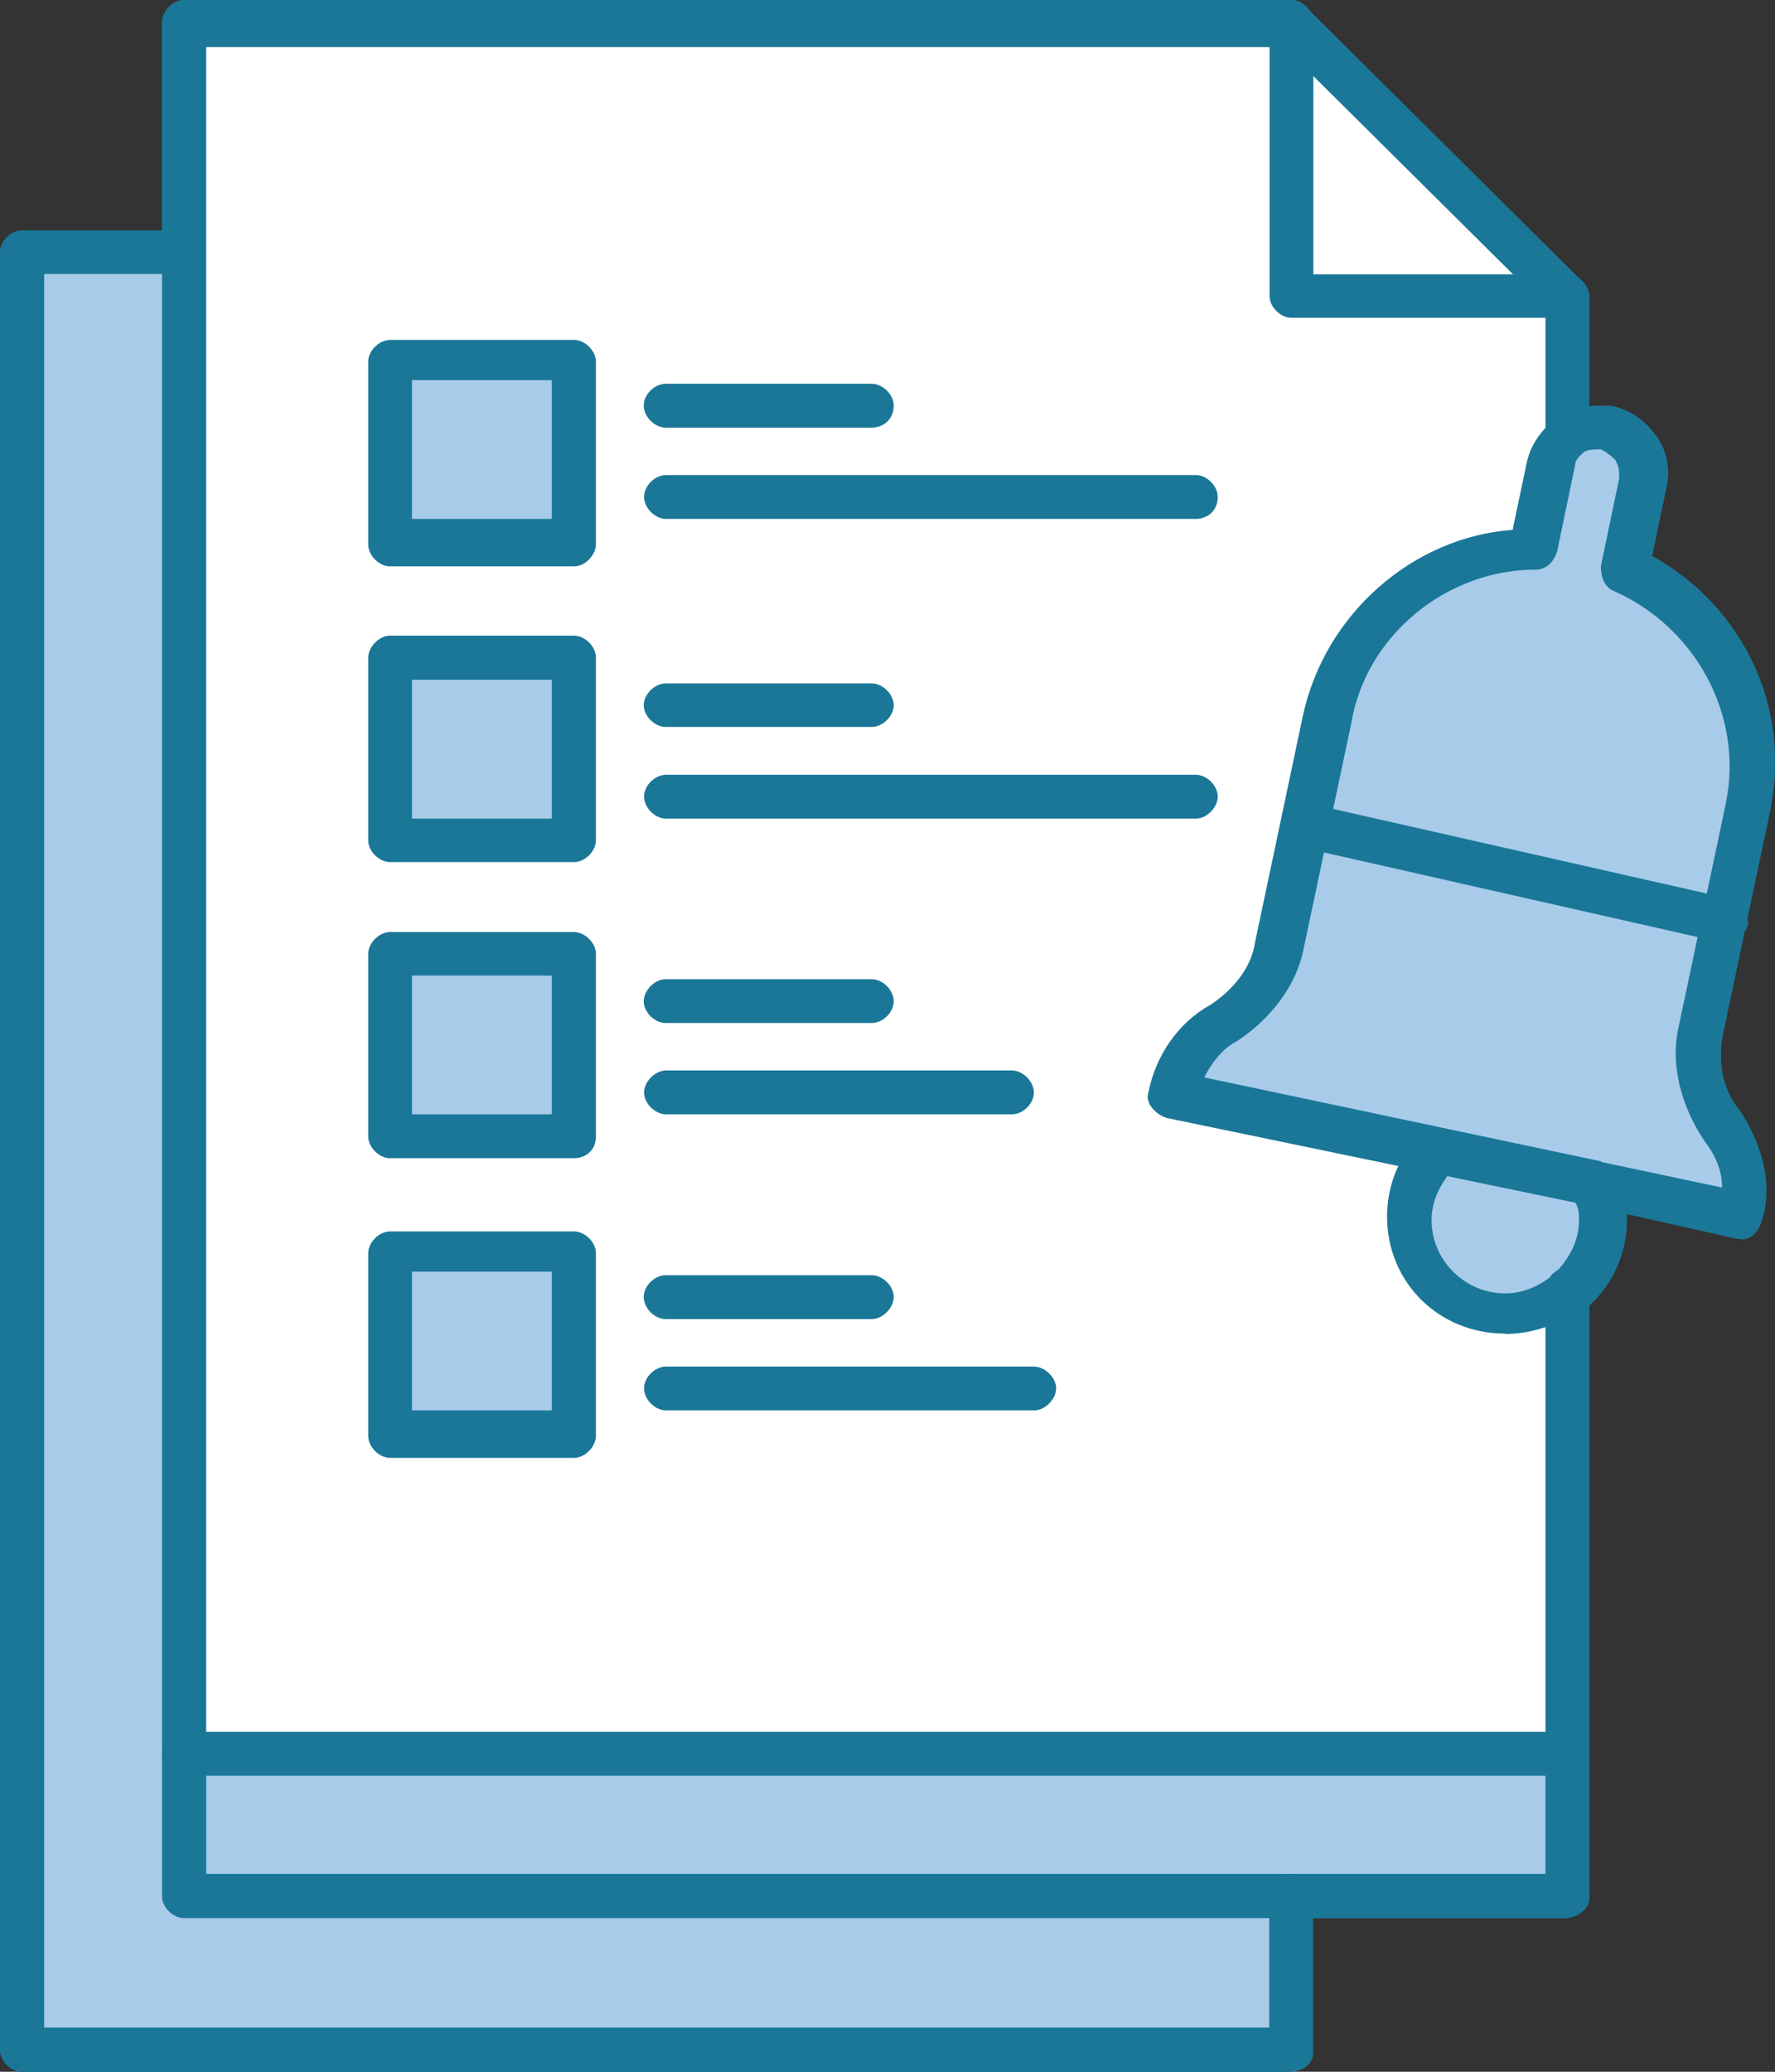 <svg width="36" height="42" viewBox="0 0 36 42" fill="none" xmlns="http://www.w3.org/2000/svg">
<rect x="0" y="0" width="36" height="42" fill="#333333" stroke="none"/>
<g clip-path="url(#clip0_5417_4346)">
<path d="M31.789 35.55H3.73V0.448H26.194V6.002H31.789V35.557V35.55Z" fill="white"/>
<path d="M11.642 25.331H7.912V29.034H11.642V25.331Z" fill="#A8CBEA"/>
<path d="M11.642 19.329H7.912V23.032H11.642V19.329Z" fill="#A8CBEA"/>
<path d="M11.642 13.334H7.912V17.037H11.642V13.334Z" fill="#A8CBEA"/>
<path d="M11.642 7.332H7.912V11.035H11.642V7.332Z" fill="#A8CBEA"/>
<path d="M31.789 35.55V38.444H26.194H3.73V35.55H31.715H31.789Z" fill="#A8CBEA"/>
<path d="M32.98 11.556C34.771 12.371 35.889 14.37 35.445 16.368L35.001 18.66L26.497 16.735L26.941 14.663C27.385 12.665 29.176 11.255 31.122 11.181L31.492 9.403C31.567 9.183 31.64 9.036 31.788 8.882C32.011 8.661 32.314 8.588 32.61 8.661C33.136 8.735 33.432 9.256 33.358 9.771L32.987 11.549L32.98 11.556Z" fill="#A8CBEA"/>
<path d="M32.388 24.148C32.388 24.295 32.462 24.442 32.462 24.597C32.462 25.192 32.24 25.706 31.789 26.081C31.419 26.374 31.041 26.529 30.523 26.529C29.48 26.529 28.584 25.64 28.584 24.604C28.584 24.082 28.806 23.642 29.11 23.348L32.396 24.016V24.163L32.388 24.148Z" fill="#A8CBEA"/>
<path d="M25.971 19.182L26.497 16.662L35.001 18.587L34.475 20.96C34.328 21.628 34.475 22.29 34.92 22.811C35.216 23.178 35.364 23.627 35.364 24.141C35.364 24.288 35.364 24.435 35.29 24.589L32.381 23.994L29.095 23.325L23.795 22.216C23.943 21.547 24.321 21.033 24.839 20.732C25.364 20.438 25.809 19.843 25.957 19.175L25.971 19.182Z" fill="#A8CBEA"/>
<path d="M26.193 38.444V41.633H0.444V5.113H3.73V38.444H26.193Z" fill="#A8CBEA"/>
<path d="M26.193 0.448C27.91 2.153 30.072 4.298 31.789 6.002H26.193V0.448Z" fill="white"/>
<path d="M26.193 42.001H0.444C0.222 42.001 0 41.78 0 41.56V5.114C0 4.893 0.222 4.673 0.444 4.673H3.73C3.952 4.673 4.174 4.893 4.174 5.114C4.174 5.334 3.952 5.554 3.73 5.554H0.896V41.104H25.742V38.437C25.742 38.217 25.964 37.989 26.186 37.989C26.408 37.989 26.63 38.21 26.63 38.437V41.626C26.63 41.846 26.408 41.993 26.186 41.993L26.193 42.001Z" fill="#1A7798"/>
<path d="M31.788 6.443H26.193C25.971 6.443 25.749 6.222 25.749 6.002V0.448C25.749 0.228 25.971 0 26.193 0C26.415 0 26.637 0.22 26.637 0.448V5.561H31.788C32.011 5.561 32.233 5.782 32.233 6.009C32.233 6.237 32.011 6.45 31.788 6.45V6.443Z" fill="#1A7798"/>
<path d="M31.715 35.998H3.73C3.508 35.998 3.286 35.778 3.286 35.55C3.286 35.322 3.508 35.109 3.73 35.109H31.715C31.937 35.109 32.166 35.33 32.166 35.55C32.166 35.771 31.944 35.998 31.715 35.998Z" fill="#1A7798"/>
<path d="M31.789 38.885H3.73C3.508 38.885 3.286 38.665 3.286 38.444V0.448C3.286 0.228 3.508 0 3.73 0H26.193C26.341 0 26.415 0.073 26.489 0.147L32.085 5.701C32.159 5.774 32.233 5.921 32.233 5.995V8.882C32.233 9.102 32.011 9.33 31.789 9.33C31.567 9.33 31.345 9.11 31.345 8.882V6.215L26.045 0.955H4.182V37.989H31.345V26.139C31.345 25.919 31.567 25.691 31.789 25.691C32.011 25.691 32.233 25.911 32.233 26.139V38.51C32.233 38.657 32.011 38.878 31.789 38.878V38.885Z" fill="#1A7798"/>
<path d="M35.001 19.109H34.927L26.423 17.184C26.201 17.11 26.053 16.89 26.053 16.662C26.127 16.442 26.349 16.295 26.578 16.295L35.082 18.22C35.304 18.293 35.452 18.514 35.452 18.741C35.378 18.962 35.23 19.109 35.008 19.109H35.001Z" fill="#1A7798"/>
<path d="M32.388 24.662C32.166 24.662 32.018 24.515 31.944 24.295V24.222C31.87 24.001 32.018 23.7 32.24 23.627C32.462 23.553 32.766 23.7 32.84 23.92C32.84 23.994 32.914 24.067 32.914 24.067C32.988 24.288 32.84 24.589 32.544 24.662C32.47 24.589 32.395 24.662 32.395 24.662H32.388Z" fill="#1A7798"/>
<path d="M30.523 27.035C29.183 27.035 28.132 25.999 28.132 24.662C28.132 24.067 28.354 23.479 28.732 23.105C28.88 22.884 29.176 22.884 29.405 23.105C29.627 23.252 29.627 23.546 29.405 23.773C29.183 24.067 29.035 24.368 29.035 24.736C29.035 25.551 29.709 26.22 30.53 26.22C30.9 26.22 31.204 26.073 31.5 25.852C31.796 25.558 32.025 25.184 32.025 24.743C32.025 24.596 32.025 24.523 31.951 24.376V24.302C31.877 24.082 32.025 23.781 32.248 23.707C32.469 23.634 32.773 23.781 32.847 24.001C32.847 24.075 32.847 24.148 32.921 24.148C32.995 24.368 32.995 24.515 32.995 24.743C32.995 25.412 32.699 26.073 32.173 26.521C31.648 26.815 31.13 27.043 30.53 27.043L30.523 27.035Z" fill="#1A7798"/>
<path d="M35.297 25.111H35.223L32.24 24.442L23.662 22.664C23.44 22.591 23.218 22.37 23.292 22.143C23.44 21.401 23.891 20.732 24.558 20.365C25.002 20.071 25.379 19.623 25.453 19.109L26.423 14.517C26.867 12.445 28.658 10.888 30.678 10.741L30.974 9.338C31.048 9.044 31.197 8.816 31.419 8.596C31.715 8.375 32.018 8.229 32.388 8.229H32.684C33.054 8.302 33.358 8.522 33.58 8.824C33.802 9.117 33.876 9.492 33.802 9.859L33.506 11.27C35.371 12.306 36.34 14.377 35.896 16.457L34.927 21.048C34.853 21.57 34.927 22.084 35.297 22.532C35.593 22.973 35.822 23.568 35.822 24.09C35.822 24.237 35.822 24.457 35.748 24.685C35.674 24.979 35.526 25.125 35.304 25.125L35.297 25.111ZM32.462 23.553L34.927 24.075C34.927 23.708 34.779 23.406 34.557 23.113C34.113 22.444 33.883 21.629 34.031 20.887L35.001 16.295C35.371 14.517 34.401 12.739 32.766 11.997C32.544 11.924 32.469 11.703 32.469 11.476L32.84 9.698C32.84 9.551 32.84 9.477 32.766 9.33C32.691 9.257 32.617 9.184 32.469 9.11C32.322 9.11 32.173 9.11 32.099 9.184C32.025 9.257 31.951 9.33 31.951 9.404L31.581 11.182C31.507 11.402 31.359 11.549 31.137 11.549C29.346 11.549 27.703 12.879 27.407 14.657L26.437 19.248C26.289 19.99 25.764 20.659 25.098 21.1C24.802 21.247 24.572 21.548 24.424 21.842L32.484 23.546L32.462 23.553Z" fill="#1A7798"/>
<path d="M11.642 11.482H7.912C7.69 11.482 7.468 11.262 7.468 11.034V7.331C7.468 7.111 7.69 6.891 7.912 6.891H11.642C11.864 6.891 12.086 7.111 12.086 7.331V11.034C12.086 11.255 11.864 11.482 11.642 11.482ZM8.356 10.52H11.191V7.706H8.356V10.52Z" fill="#1A7798"/>
<path d="M17.682 8.669H13.5C13.278 8.669 13.056 8.449 13.056 8.221C13.056 7.993 13.278 7.78 13.5 7.78H17.682C17.904 7.78 18.126 8.001 18.126 8.221C18.126 8.515 17.904 8.669 17.682 8.669Z" fill="#1A7798"/>
<path d="M24.254 10.52H13.508C13.286 10.52 13.063 10.299 13.063 10.072C13.063 9.844 13.286 9.631 13.508 9.631H24.254C24.476 9.631 24.698 9.851 24.698 10.072C24.698 10.366 24.476 10.52 24.254 10.52Z" fill="#1A7798"/>
<path d="M11.642 17.477H7.912C7.69 17.477 7.468 17.257 7.468 17.037V13.334C7.468 13.114 7.69 12.886 7.912 12.886H11.642C11.864 12.886 12.086 13.106 12.086 13.334V17.037C12.086 17.257 11.864 17.477 11.642 17.477ZM8.356 16.596H11.191V13.782H8.356V16.596Z" fill="#1A7798"/>
<path d="M17.682 14.737H13.5C13.278 14.737 13.056 14.517 13.056 14.296C13.056 14.076 13.278 13.855 13.5 13.855H17.682C17.904 13.855 18.126 14.076 18.126 14.296C18.126 14.517 17.904 14.737 17.682 14.737Z" fill="#1A7798"/>
<path d="M24.254 16.596H13.508C13.286 16.596 13.063 16.376 13.063 16.148C13.063 15.92 13.286 15.707 13.508 15.707H24.254C24.476 15.707 24.698 15.927 24.698 16.148C24.698 16.368 24.476 16.596 24.254 16.596Z" fill="#1A7798"/>
<path d="M11.642 23.48H7.912C7.69 23.48 7.468 23.259 7.468 23.039V19.336C7.468 19.116 7.69 18.895 7.912 18.895H11.642C11.864 18.895 12.086 19.116 12.086 19.336V23.039C12.086 23.333 11.864 23.48 11.642 23.48ZM8.356 22.591H11.191V19.777H8.356V22.591Z" fill="#1A7798"/>
<path d="M17.682 20.739H13.5C13.278 20.739 13.056 20.519 13.056 20.299C13.056 20.078 13.278 19.851 13.5 19.851H17.682C17.904 19.851 18.126 20.071 18.126 20.299C18.126 20.526 17.904 20.739 17.682 20.739Z" fill="#1A7798"/>
<path d="M20.524 22.59H13.508C13.286 22.59 13.063 22.37 13.063 22.149C13.063 21.929 13.286 21.701 13.508 21.701H20.524C20.746 21.701 20.968 21.922 20.968 22.149C20.968 22.377 20.746 22.59 20.524 22.59Z" fill="#1A7798"/>
<path d="M11.642 29.555H7.912C7.69 29.555 7.468 29.335 7.468 29.107V25.405C7.468 25.184 7.69 24.964 7.912 24.964H11.642C11.864 24.964 12.086 25.184 12.086 25.405V29.107C12.086 29.328 11.864 29.555 11.642 29.555ZM8.356 28.593H11.191V25.779H8.356V28.593Z" fill="#1A7798"/>
<path d="M17.682 26.741H13.5C13.278 26.741 13.056 26.521 13.056 26.293C13.056 26.066 13.278 25.852 13.5 25.852H17.682C17.904 25.852 18.126 26.073 18.126 26.293C18.126 26.514 17.904 26.741 17.682 26.741Z" fill="#1A7798"/>
<path d="M20.968 28.593H13.508C13.286 28.593 13.063 28.373 13.063 28.145C13.063 27.917 13.286 27.704 13.508 27.704H20.968C21.19 27.704 21.42 27.924 21.42 28.145C21.42 28.365 21.198 28.593 20.968 28.593Z" fill="#1A7798"/>
<path d="M31.789 35.55H3.73V0.448H26.194V6.002H31.789V35.557V35.55Z" fill="white"/>
<path d="M11.642 25.331H7.912V29.034H11.642V25.331Z" fill="#A8CBEA"/>
<path d="M11.642 19.329H7.912V23.032H11.642V19.329Z" fill="#A8CBEA"/>
<path d="M11.642 13.334H7.912V17.037H11.642V13.334Z" fill="#A8CBEA"/>
<path d="M11.642 7.332H7.912V11.035H11.642V7.332Z" fill="#A8CBEA"/>
<path d="M31.789 35.55V38.444H26.194H3.73V35.55H31.715H31.789Z" fill="#A8CBEA"/>
<path d="M32.98 11.556C34.771 12.371 35.889 14.37 35.445 16.368L35.001 18.66L26.497 16.735L26.941 14.663C27.385 12.665 29.176 11.255 31.122 11.181L31.492 9.403C31.567 9.183 31.64 9.036 31.788 8.882C32.011 8.661 32.314 8.588 32.61 8.661C33.136 8.735 33.432 9.256 33.358 9.771L32.987 11.549L32.98 11.556Z" fill="#A8CBEA"/>
<path d="M32.388 24.148C32.388 24.295 32.462 24.442 32.462 24.597C32.462 25.192 32.24 25.706 31.789 26.081C31.419 26.374 31.041 26.529 30.523 26.529C29.48 26.529 28.584 25.64 28.584 24.604C28.584 24.082 28.806 23.642 29.11 23.348L32.396 24.016V24.163L32.388 24.148Z" fill="#A8CBEA"/>
<path d="M25.971 19.182L26.497 16.662L35.001 18.587L34.475 20.96C34.328 21.628 34.475 22.29 34.92 22.811C35.216 23.178 35.364 23.627 35.364 24.141C35.364 24.288 35.364 24.435 35.29 24.589L32.381 23.994L29.095 23.325L23.795 22.216C23.943 21.547 24.321 21.033 24.839 20.732C25.364 20.438 25.809 19.843 25.957 19.175L25.971 19.182Z" fill="#A8CBEA"/>
<path d="M26.193 38.444V41.633H0.444V5.113H3.73V38.444H26.193Z" fill="#A8CBEA"/>
<path d="M26.193 0.448C27.91 2.153 30.072 4.298 31.789 6.002H26.193V0.448Z" fill="white"/>
<path d="M26.193 42.001H0.444C0.222 42.001 0 41.78 0 41.56V5.114C0 4.893 0.222 4.673 0.444 4.673H3.73C3.952 4.673 4.174 4.893 4.174 5.114C4.174 5.334 3.952 5.554 3.73 5.554H0.896V41.104H25.742V38.437C25.742 38.217 25.964 37.989 26.186 37.989C26.408 37.989 26.63 38.21 26.63 38.437V41.626C26.63 41.846 26.408 41.993 26.186 41.993L26.193 42.001Z" fill="#1A7798"/>
<path d="M31.788 6.443H26.193C25.971 6.443 25.749 6.222 25.749 6.002V0.448C25.749 0.228 25.971 0 26.193 0C26.415 0 26.637 0.22 26.637 0.448V5.561H31.788C32.011 5.561 32.233 5.782 32.233 6.009C32.233 6.237 32.011 6.45 31.788 6.45V6.443Z" fill="#1A7798"/>
<path d="M31.715 35.998H3.73C3.508 35.998 3.286 35.778 3.286 35.55C3.286 35.322 3.508 35.109 3.73 35.109H31.715C31.937 35.109 32.166 35.33 32.166 35.55C32.166 35.771 31.944 35.998 31.715 35.998Z" fill="#1A7798"/>
<path d="M31.789 38.885H3.73C3.508 38.885 3.286 38.665 3.286 38.444V0.448C3.286 0.228 3.508 0 3.73 0H26.193C26.341 0 26.415 0.073 26.489 0.147L32.085 5.701C32.159 5.774 32.233 5.921 32.233 5.995V8.882C32.233 9.102 32.011 9.33 31.789 9.33C31.567 9.33 31.345 9.11 31.345 8.882V6.215L26.045 0.955H4.182V37.989H31.345V26.139C31.345 25.919 31.567 25.691 31.789 25.691C32.011 25.691 32.233 25.911 32.233 26.139V38.51C32.233 38.657 32.011 38.878 31.789 38.878V38.885Z" fill="#1A7798"/>
<path d="M35.001 19.109H34.927L26.423 17.184C26.201 17.11 26.053 16.89 26.053 16.662C26.127 16.442 26.349 16.295 26.578 16.295L35.082 18.22C35.304 18.293 35.452 18.514 35.452 18.741C35.378 18.962 35.23 19.109 35.008 19.109H35.001Z" fill="#1A7798"/>
<path d="M32.388 24.662C32.166 24.662 32.018 24.515 31.944 24.295V24.222C31.87 24.001 32.018 23.7 32.24 23.627C32.462 23.553 32.766 23.7 32.84 23.92C32.84 23.994 32.914 24.067 32.914 24.067C32.988 24.288 32.84 24.589 32.544 24.662C32.47 24.589 32.395 24.662 32.395 24.662H32.388Z" fill="#1A7798"/>
<path d="M30.523 27.035C29.183 27.035 28.132 25.999 28.132 24.662C28.132 24.067 28.354 23.479 28.732 23.105C28.88 22.884 29.176 22.884 29.405 23.105C29.627 23.252 29.627 23.546 29.405 23.773C29.183 24.067 29.035 24.368 29.035 24.736C29.035 25.551 29.709 26.22 30.53 26.22C30.9 26.22 31.204 26.073 31.5 25.852C31.796 25.558 32.025 25.184 32.025 24.743C32.025 24.596 32.025 24.523 31.951 24.376V24.302C31.877 24.082 32.025 23.781 32.248 23.707C32.469 23.634 32.773 23.781 32.847 24.001C32.847 24.075 32.847 24.148 32.921 24.148C32.995 24.368 32.995 24.515 32.995 24.743C32.995 25.412 32.699 26.073 32.173 26.521C31.648 26.815 31.13 27.043 30.53 27.043L30.523 27.035Z" fill="#1A7798"/>
<path d="M35.297 25.111H35.223L32.24 24.442L23.662 22.664C23.44 22.591 23.218 22.37 23.292 22.143C23.44 21.401 23.891 20.732 24.558 20.365C25.002 20.071 25.379 19.623 25.453 19.109L26.423 14.517C26.867 12.445 28.658 10.888 30.678 10.741L30.974 9.338C31.048 9.044 31.197 8.816 31.419 8.596C31.715 8.375 32.018 8.229 32.388 8.229H32.684C33.054 8.302 33.358 8.522 33.58 8.824C33.802 9.117 33.876 9.492 33.802 9.859L33.506 11.27C35.371 12.306 36.34 14.377 35.896 16.457L34.927 21.048C34.853 21.57 34.927 22.084 35.297 22.532C35.593 22.973 35.822 23.568 35.822 24.09C35.822 24.237 35.822 24.457 35.748 24.685C35.674 24.979 35.526 25.125 35.304 25.125L35.297 25.111ZM32.462 23.553L34.927 24.075C34.927 23.708 34.779 23.406 34.557 23.113C34.113 22.444 33.883 21.629 34.031 20.887L35.001 16.295C35.371 14.517 34.401 12.739 32.766 11.997C32.544 11.924 32.469 11.703 32.469 11.476L32.84 9.698C32.84 9.551 32.84 9.477 32.766 9.33C32.691 9.257 32.617 9.184 32.469 9.11C32.322 9.11 32.173 9.11 32.099 9.184C32.025 9.257 31.951 9.33 31.951 9.404L31.581 11.182C31.507 11.402 31.359 11.549 31.137 11.549C29.346 11.549 27.703 12.879 27.407 14.657L26.437 19.248C26.289 19.99 25.764 20.659 25.098 21.1C24.802 21.247 24.572 21.548 24.424 21.842L32.484 23.546L32.462 23.553Z" fill="#1A7798"/>
<path d="M11.642 11.482H7.912C7.69 11.482 7.468 11.262 7.468 11.034V7.331C7.468 7.111 7.69 6.891 7.912 6.891H11.642C11.864 6.891 12.086 7.111 12.086 7.331V11.034C12.086 11.255 11.864 11.482 11.642 11.482ZM8.356 10.52H11.191V7.706H8.356V10.52Z" fill="#1A7798"/>
<path d="M17.682 8.669H13.5C13.278 8.669 13.056 8.449 13.056 8.221C13.056 7.993 13.278 7.78 13.5 7.78H17.682C17.904 7.78 18.126 8.001 18.126 8.221C18.126 8.515 17.904 8.669 17.682 8.669Z" fill="#1A7798"/>
<path d="M24.254 10.52H13.508C13.286 10.52 13.063 10.299 13.063 10.072C13.063 9.844 13.286 9.631 13.508 9.631H24.254C24.476 9.631 24.698 9.851 24.698 10.072C24.698 10.366 24.476 10.52 24.254 10.52Z" fill="#1A7798"/>
<path d="M11.642 17.477H7.912C7.69 17.477 7.468 17.257 7.468 17.037V13.334C7.468 13.114 7.69 12.886 7.912 12.886H11.642C11.864 12.886 12.086 13.106 12.086 13.334V17.037C12.086 17.257 11.864 17.477 11.642 17.477ZM8.356 16.596H11.191V13.782H8.356V16.596Z" fill="#1A7798"/>
<path d="M17.682 14.737H13.5C13.278 14.737 13.056 14.517 13.056 14.296C13.056 14.076 13.278 13.855 13.5 13.855H17.682C17.904 13.855 18.126 14.076 18.126 14.296C18.126 14.517 17.904 14.737 17.682 14.737Z" fill="#1A7798"/>
<path d="M24.254 16.596H13.508C13.286 16.596 13.063 16.376 13.063 16.148C13.063 15.92 13.286 15.707 13.508 15.707H24.254C24.476 15.707 24.698 15.927 24.698 16.148C24.698 16.368 24.476 16.596 24.254 16.596Z" fill="#1A7798"/>
<path d="M11.642 23.48H7.912C7.69 23.48 7.468 23.259 7.468 23.039V19.336C7.468 19.116 7.69 18.895 7.912 18.895H11.642C11.864 18.895 12.086 19.116 12.086 19.336V23.039C12.086 23.333 11.864 23.48 11.642 23.48ZM8.356 22.591H11.191V19.777H8.356V22.591Z" fill="#1A7798"/>
<path d="M17.682 20.739H13.5C13.278 20.739 13.056 20.519 13.056 20.299C13.056 20.078 13.278 19.851 13.5 19.851H17.682C17.904 19.851 18.126 20.071 18.126 20.299C18.126 20.526 17.904 20.739 17.682 20.739Z" fill="#1A7798"/>
<path d="M20.524 22.59H13.508C13.286 22.59 13.063 22.37 13.063 22.149C13.063 21.929 13.286 21.701 13.508 21.701H20.524C20.746 21.701 20.968 21.922 20.968 22.149C20.968 22.377 20.746 22.59 20.524 22.59Z" fill="#1A7798"/>
<path d="M11.642 29.555H7.912C7.69 29.555 7.468 29.335 7.468 29.107V25.405C7.468 25.184 7.69 24.964 7.912 24.964H11.642C11.864 24.964 12.086 25.184 12.086 25.405V29.107C12.086 29.328 11.864 29.555 11.642 29.555ZM8.356 28.593H11.191V25.779H8.356V28.593Z" fill="#1A7798"/>
<path d="M17.682 26.741H13.5C13.278 26.741 13.056 26.521 13.056 26.293C13.056 26.066 13.278 25.852 13.5 25.852H17.682C17.904 25.852 18.126 26.073 18.126 26.293C18.126 26.514 17.904 26.741 17.682 26.741Z" fill="#1A7798"/>
<path d="M20.968 28.593H13.508C13.286 28.593 13.063 28.373 13.063 28.145C13.063 27.917 13.286 27.704 13.508 27.704H20.968C21.19 27.704 21.42 27.924 21.42 28.145C21.42 28.365 21.198 28.593 20.968 28.593Z" fill="#1A7798"/>
</g>
<defs>
<clipPath id="clip0_5417_4346">
<rect width="36" height="42" fill="white"/>
</clipPath>
</defs>
</svg>

